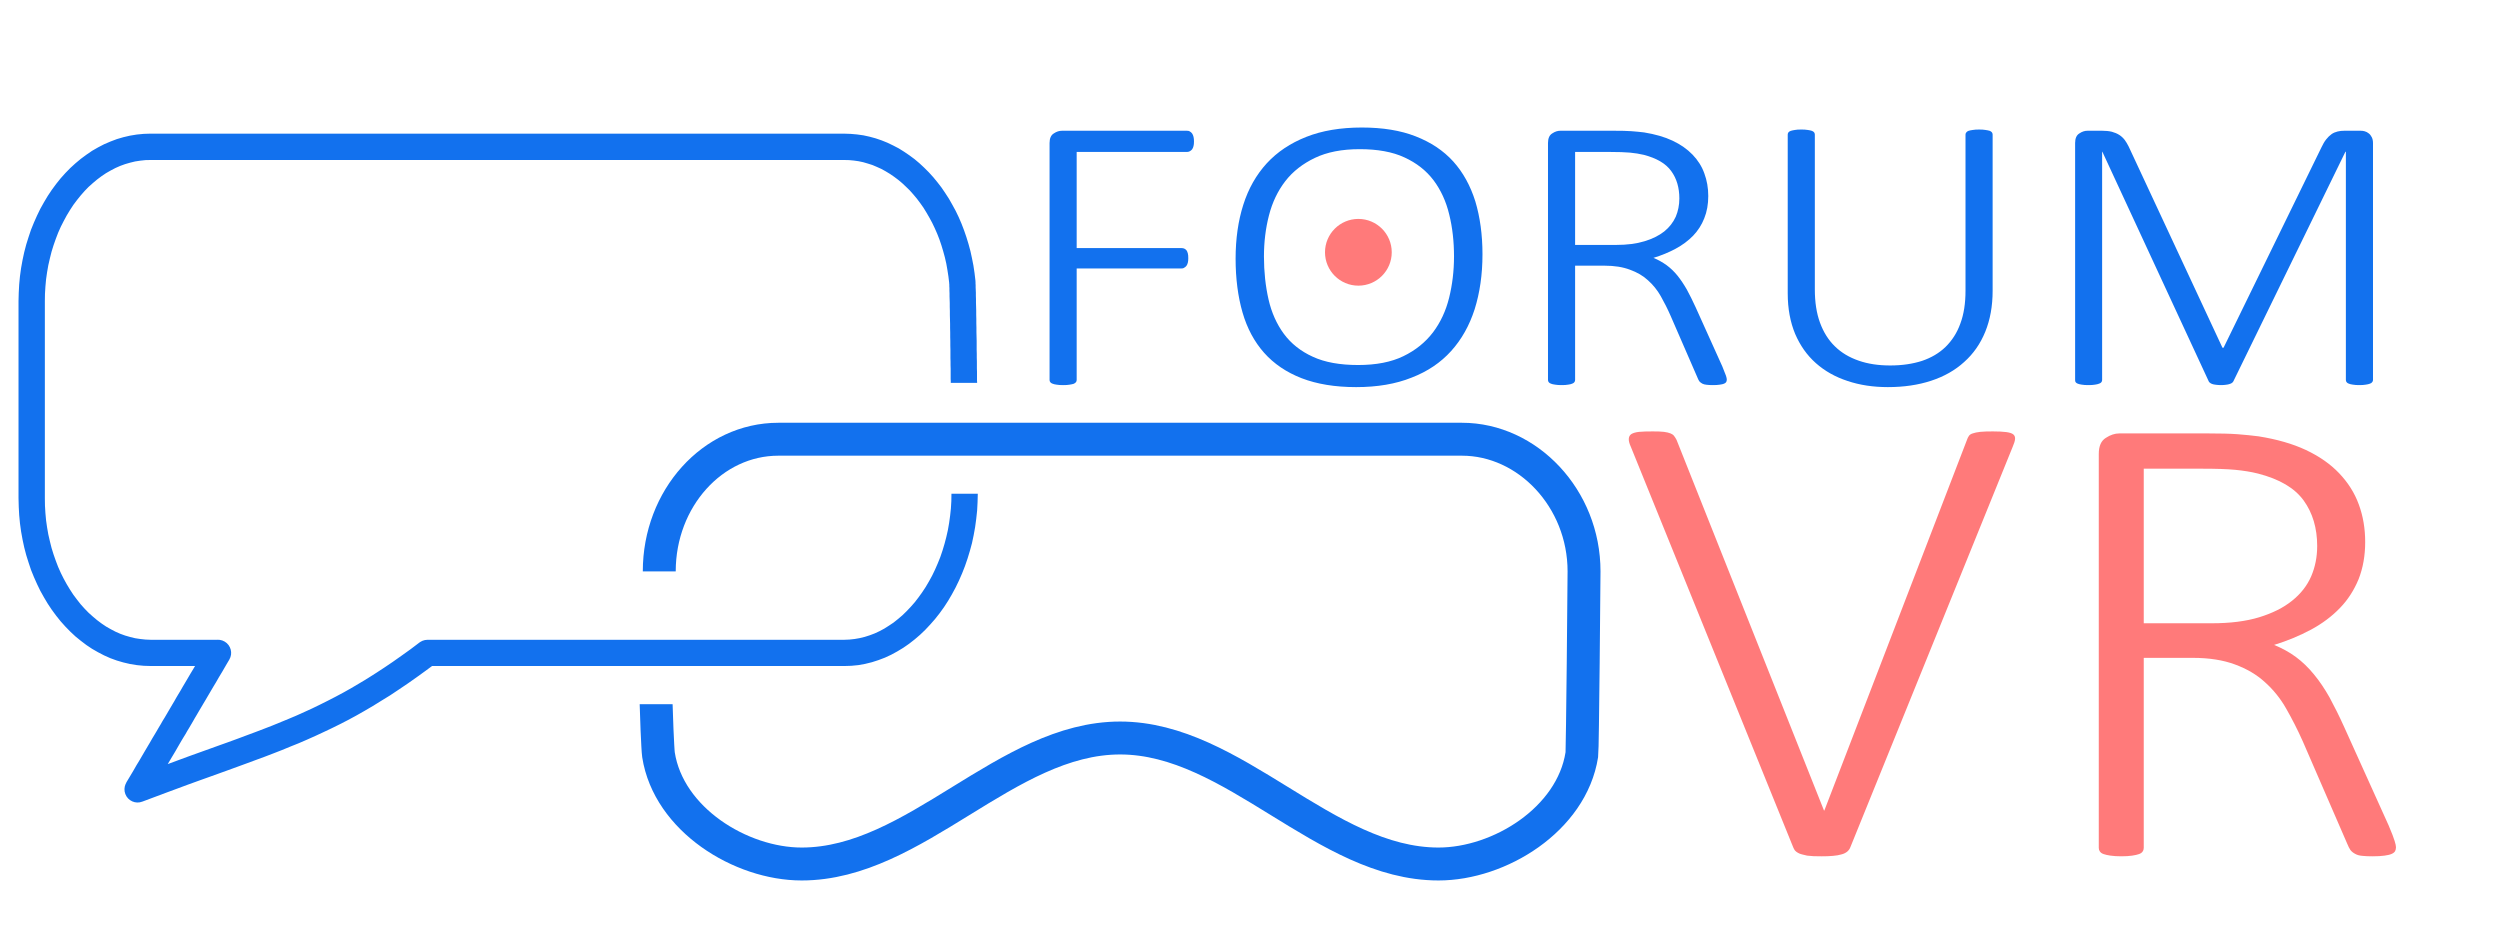 <?xml version="1.0" encoding="UTF-8"?> <!-- Creator: CorelDRAW 2019 (64-Bit) --> <svg xmlns="http://www.w3.org/2000/svg" xmlns:xlink="http://www.w3.org/1999/xlink" xml:space="preserve" width="224px" height="83px" style="shape-rendering:geometricPrecision; text-rendering:geometricPrecision; image-rendering:optimizeQuality; fill-rule:evenodd; clip-rule:evenodd" viewBox="0 0 224 82.53"> <defs> <style type="text/css"> <![CDATA[ .str0 {stroke:#1271EE;stroke-width:2.95;stroke-miterlimit:22.926} .fil1 {fill:none;fill-rule:nonzero} .fil2 {fill:#FF7A7A} .fil0 {fill:#1271EE;fill-rule:nonzero} .fil3 {fill:#FF7A7A;fill-rule:nonzero} ]]> </style> </defs> <g id="Слой_x0020_1">  <path class="fil0" d="M106.98 12.45c0,0.16 -0.01,0.29 -0.04,0.4 -0.03,0.12 -0.07,0.22 -0.13,0.3 -0.06,0.07 -0.13,0.13 -0.21,0.17 -0.07,0.04 -0.16,0.06 -0.25,0.06l-9.88 0 0 8.61 9.36 0c0.1,0 0.19,0.02 0.26,0.04 0.08,0.04 0.15,0.08 0.21,0.15 0.06,0.08 0.1,0.17 0.13,0.29 0.03,0.11 0.04,0.25 0.04,0.43 0,0.15 -0.01,0.28 -0.04,0.4 -0.03,0.12 -0.07,0.21 -0.13,0.29 -0.06,0.07 -0.13,0.13 -0.21,0.17 -0.07,0.05 -0.16,0.06 -0.26,0.06l-9.36 0 0 9.99c0,0.08 -0.02,0.13 -0.06,0.19 -0.05,0.06 -0.11,0.11 -0.2,0.15 -0.09,0.03 -0.22,0.06 -0.37,0.08 -0.15,0.03 -0.35,0.04 -0.59,0.04 -0.22,0 -0.42,-0.01 -0.58,-0.04 -0.15,-0.02 -0.28,-0.05 -0.37,-0.09 -0.09,-0.03 -0.16,-0.08 -0.2,-0.14 -0.04,-0.06 -0.06,-0.11 -0.06,-0.19l0 -21.23c0,-0.42 0.13,-0.71 0.38,-0.86 0.25,-0.17 0.49,-0.24 0.73,-0.24l11.2 0c0.09,0 0.18,0.01 0.25,0.06 0.08,0.04 0.15,0.1 0.21,0.18 0.06,0.08 0.1,0.19 0.13,0.31 0.03,0.12 0.04,0.26 0.04,0.42z"></path> <path id="1" class="fil0" d="M132.83 22.56c0,1.81 -0.24,3.44 -0.7,4.91 -0.47,1.46 -1.17,2.71 -2.11,3.75 -0.93,1.03 -2.11,1.83 -3.54,2.38 -1.42,0.57 -3.08,0.85 -4.97,0.85 -1.89,0 -3.52,-0.27 -4.89,-0.8 -1.36,-0.53 -2.48,-1.29 -3.36,-2.28 -0.87,-0.98 -1.52,-2.19 -1.93,-3.61 -0.41,-1.42 -0.62,-3.03 -0.62,-4.82 0,-1.77 0.23,-3.39 0.69,-4.83 0.46,-1.45 1.16,-2.68 2.1,-3.71 0.94,-1.02 2.12,-1.81 3.54,-2.37 1.41,-0.56 3.07,-0.84 4.98,-0.84 1.86,0 3.47,0.26 4.82,0.79 1.36,0.53 2.48,1.27 3.37,2.25 0.89,0.99 1.54,2.18 1.98,3.58 0.42,1.4 0.64,2.98 0.64,4.75zm-2.55 0.19c0,-1.34 -0.14,-2.6 -0.43,-3.77 -0.28,-1.17 -0.75,-2.19 -1.4,-3.06 -0.66,-0.87 -1.52,-1.55 -2.61,-2.05 -1.07,-0.5 -2.42,-0.74 -4.01,-0.74 -1.59,0 -2.92,0.26 -4.01,0.78 -1.09,0.52 -1.98,1.21 -2.66,2.09 -0.67,0.87 -1.16,1.89 -1.46,3.06 -0.3,1.16 -0.45,2.39 -0.45,3.69 0,1.37 0.14,2.65 0.41,3.84 0.27,1.18 0.73,2.21 1.37,3.08 0.65,0.88 1.52,1.57 2.6,2.06 1.08,0.5 2.43,0.74 4.06,0.74 1.61,0 2.96,-0.26 4.05,-0.79 1.1,-0.53 1.98,-1.25 2.66,-2.14 0.67,-0.89 1.15,-1.92 1.44,-3.09 0.29,-1.17 0.44,-2.41 0.44,-3.7z"></path> <path id="2" class="fil0" d="M154.72 33.78c0,0.08 -0.02,0.15 -0.05,0.21 -0.03,0.06 -0.09,0.1 -0.19,0.15 -0.09,0.04 -0.22,0.07 -0.38,0.09 -0.17,0.03 -0.38,0.04 -0.63,0.04 -0.22,0 -0.41,-0.01 -0.56,-0.03 -0.15,-0.01 -0.28,-0.05 -0.38,-0.1 -0.11,-0.06 -0.2,-0.13 -0.27,-0.21 -0.06,-0.09 -0.12,-0.21 -0.17,-0.34l-2.4 -5.52c-0.27,-0.62 -0.57,-1.21 -0.88,-1.76 -0.31,-0.55 -0.7,-1.03 -1.15,-1.43 -0.44,-0.41 -0.98,-0.72 -1.62,-0.95 -0.63,-0.24 -1.39,-0.36 -2.27,-0.36l-2.64 0 0 10.24c0,0.07 -0.02,0.13 -0.06,0.19 -0.04,0.06 -0.11,0.11 -0.2,0.14 -0.09,0.04 -0.21,0.07 -0.37,0.09 -0.15,0.03 -0.35,0.04 -0.58,0.04 -0.23,0 -0.42,-0.01 -0.58,-0.04 -0.16,-0.02 -0.29,-0.05 -0.38,-0.09 -0.09,-0.03 -0.16,-0.08 -0.2,-0.14 -0.04,-0.06 -0.06,-0.11 -0.06,-0.19l0 -21.23c0,-0.42 0.13,-0.71 0.38,-0.86 0.25,-0.17 0.49,-0.24 0.73,-0.24l4.8 0c0.63,0 1.15,0.01 1.57,0.04 0.41,0.03 0.79,0.07 1.13,0.11 0.98,0.16 1.83,0.4 2.55,0.74 0.72,0.34 1.32,0.76 1.8,1.26 0.47,0.49 0.83,1.05 1.05,1.68 0.23,0.62 0.35,1.29 0.35,2.02 0,0.74 -0.12,1.41 -0.36,2 -0.23,0.59 -0.57,1.11 -1,1.56 -0.44,0.45 -0.95,0.83 -1.56,1.16 -0.61,0.33 -1.27,0.6 -1.99,0.82 0.43,0.18 0.82,0.4 1.17,0.65 0.35,0.26 0.68,0.57 0.98,0.94 0.29,0.36 0.57,0.78 0.84,1.25 0.26,0.48 0.52,1 0.79,1.59l2.39 5.3c0.17,0.41 0.28,0.69 0.33,0.84 0.05,0.16 0.07,0.26 0.07,0.34zm-4.25 -16.23c0,-0.97 -0.24,-1.79 -0.73,-2.46 -0.49,-0.68 -1.31,-1.15 -2.45,-1.45 -0.38,-0.09 -0.8,-0.16 -1.24,-0.2 -0.45,-0.04 -1.04,-0.06 -1.76,-0.06l-3.16 0 0 8.33 3.67 0c0.99,0 1.84,-0.11 2.55,-0.33 0.71,-0.21 1.3,-0.51 1.77,-0.88 0.47,-0.38 0.8,-0.82 1.03,-1.32 0.21,-0.5 0.32,-1.05 0.32,-1.63z"></path> <path id="3" class="fil0" d="M178.54 25.81c0,1.38 -0.22,2.6 -0.66,3.68 -0.44,1.08 -1.07,1.98 -1.89,2.71 -0.81,0.74 -1.8,1.3 -2.96,1.68 -1.15,0.38 -2.45,0.57 -3.88,0.57 -1.31,0 -2.51,-0.18 -3.61,-0.55 -1.1,-0.36 -2.04,-0.89 -2.84,-1.6 -0.8,-0.71 -1.41,-1.58 -1.86,-2.63 -0.43,-1.04 -0.66,-2.25 -0.66,-3.62l0 -14.23c0,-0.07 0.02,-0.13 0.06,-0.19 0.04,-0.06 0.11,-0.1 0.21,-0.14 0.1,-0.03 0.23,-0.06 0.37,-0.08 0.14,-0.03 0.34,-0.04 0.58,-0.04 0.22,0 0.41,0.01 0.58,0.04 0.15,0.02 0.28,0.05 0.37,0.08 0.09,0.04 0.16,0.08 0.2,0.14 0.04,0.06 0.06,0.12 0.06,0.19l0 13.88c0,1.13 0.15,2.12 0.46,2.97 0.31,0.85 0.76,1.57 1.34,2.13 0.58,0.57 1.29,0.99 2.13,1.28 0.83,0.29 1.77,0.43 2.82,0.43 1.07,0 2.01,-0.14 2.85,-0.41 0.83,-0.28 1.53,-0.69 2.11,-1.25 0.58,-0.57 1.03,-1.26 1.33,-2.1 0.31,-0.83 0.46,-1.81 0.46,-2.93l0 -14c0,-0.07 0.02,-0.13 0.07,-0.19 0.04,-0.06 0.1,-0.1 0.19,-0.14 0.09,-0.03 0.22,-0.06 0.38,-0.08 0.16,-0.03 0.36,-0.04 0.58,-0.04 0.22,0 0.42,0.01 0.58,0.04 0.15,0.02 0.28,0.05 0.38,0.08 0.08,0.04 0.15,0.08 0.19,0.14 0.04,0.06 0.06,0.12 0.06,0.19l0 13.99z"></path> <path id="4" class="fil0" d="M212.62 33.81c0,0.08 -0.02,0.13 -0.07,0.19 -0.04,0.06 -0.1,0.11 -0.2,0.14 -0.1,0.04 -0.23,0.07 -0.38,0.09 -0.16,0.03 -0.35,0.04 -0.59,0.04 -0.21,0 -0.39,-0.01 -0.56,-0.04 -0.15,-0.02 -0.28,-0.05 -0.37,-0.09 -0.09,-0.03 -0.16,-0.08 -0.2,-0.14 -0.04,-0.06 -0.06,-0.11 -0.06,-0.19l0 -20.45 -0.04 0 -10.04 20.57c-0.02,0.05 -0.06,0.09 -0.11,0.13 -0.05,0.05 -0.13,0.08 -0.22,0.11 -0.09,0.03 -0.2,0.06 -0.33,0.07 -0.12,0.02 -0.27,0.03 -0.44,0.03 -0.18,0 -0.34,-0.01 -0.47,-0.03 -0.13,-0.01 -0.25,-0.04 -0.33,-0.07 -0.08,-0.03 -0.15,-0.06 -0.2,-0.11 -0.06,-0.04 -0.09,-0.08 -0.11,-0.13l-9.53 -20.57 -0.02 0 0 20.45c0,0.08 -0.02,0.13 -0.06,0.19 -0.04,0.06 -0.11,0.11 -0.21,0.14 -0.1,0.04 -0.22,0.07 -0.37,0.09 -0.16,0.03 -0.36,0.04 -0.61,0.04 -0.22,0 -0.41,-0.01 -0.57,-0.04 -0.15,-0.02 -0.27,-0.05 -0.37,-0.09 -0.08,-0.03 -0.15,-0.08 -0.19,-0.14 -0.03,-0.06 -0.04,-0.11 -0.04,-0.19l0 -21.23c0,-0.42 0.13,-0.71 0.38,-0.86 0.25,-0.17 0.49,-0.24 0.73,-0.24l1.31 0c0.33,0 0.62,0.03 0.87,0.09 0.25,0.07 0.47,0.16 0.66,0.28 0.19,0.12 0.35,0.27 0.49,0.45 0.13,0.18 0.25,0.37 0.36,0.6l8.4 18.02 0.1 0 8.77 -17.95c0.13,-0.28 0.27,-0.52 0.42,-0.71 0.16,-0.2 0.31,-0.35 0.48,-0.47 0.16,-0.12 0.35,-0.19 0.54,-0.24 0.18,-0.05 0.39,-0.07 0.62,-0.07l1.44 0c0.13,0 0.25,0.01 0.38,0.05 0.14,0.04 0.25,0.1 0.36,0.19 0.11,0.08 0.19,0.19 0.27,0.34 0.07,0.14 0.11,0.31 0.11,0.52l0 21.23z"></path> <g> <path class="fil0" d="M75.64 59.44l0 -2.35 0 0 0.47 -0.02 0.46 -0.05 0.46 -0.08 0.45 -0.11 0.44 -0.14 0.45 -0.17 0.43 -0.2 0.43 -0.23 0.41 -0.26 0.42 -0.28 0.4 -0.32 0.39 -0.33 0.38 -0.37 0.37 -0.39 0.36 -0.41 0.34 -0.44 0.33 -0.46 0.31 -0.47 0.3 -0.51 0.28 -0.51 0.26 -0.54 0.24 -0.55 0.23 -0.57 0.2 -0.59 0.18 -0.6 0.16 -0.61 0.14 -0.62 0.11 -0.63 0.09 -0.65 0.07 -0.65 0.04 -0.66 0.01 -0.67 2.36 0 -0.02 0.76 -0.04 0.76 -0.08 0.74 -0.1 0.74 -0.13 0.72 -0.15 0.71 -0.19 0.7 -0.21 0.69 -0.23 0.67 -0.26 0.66 -0.28 0.64 -0.3 0.62 -0.33 0.61 -0.34 0.58 -0.37 0.57 -0.39 0.54 -0.41 0.52 -0.43 0.49 -0.45 0.48 -0.46 0.44 -0.49 0.42 -0.5 0.39 -0.52 0.36 -0.53 0.32 -0.55 0.3 -0.56 0.26 -0.58 0.22 -0.59 0.19 -0.61 0.15 -0.61 0.11 -0.62 0.06 -0.64 0.02 0 0zm0 0c-0.65,0 -1.18,-0.52 -1.18,-1.18 0,-0.65 0.53,-1.17 1.18,-1.17l0 2.35zm-36.62 -0.23l-1.42 -1.89 0.71 -0.23 1.17 0 1.17 0 1.16 0 1.17 0 1.17 0 1.16 0 1.17 0 1.17 0 1.16 0 1.17 0 1.17 0 1.16 0 1.17 0 1.17 0 1.16 0 1.17 0 1.17 0 1.16 0 1.17 0 1.16 0 1.17 0 1.17 0 1.17 0 1.16 0 1.17 0 1.16 0 1.17 0 1.17 0 1.16 0 1.17 0 1.17 0 1.16 0 0 2.35 -1.16 0 -1.17 0 -1.17 0 -1.16 0 -1.17 0 -1.17 0 -1.16 0 -1.17 0 -1.16 0 -1.17 0 -1.17 0 -1.17 0 -1.16 0 -1.17 0 -1.16 0 -1.17 0 -1.17 0 -1.16 0 -1.17 0 -1.17 0 -1.16 0 -1.17 0 -1.17 0 -1.16 0 -1.17 0 -1.17 0 -1.16 0 -1.17 0 -1.17 0 -1.16 0 -1.17 0 -1.17 0 0.71 -0.23zm-0.71 0.23c-0.65,0 -1.18,-0.52 -1.18,-1.18 0,-0.65 0.53,-1.17 1.18,-1.17l0 2.35zm-27 10.45l2.04 1.2 -1.44 -1.7 1.08 -0.41 1.05 -0.39 1.01 -0.37 0.97 -0.36 0.95 -0.35 0.92 -0.33 0.89 -0.32 0.86 -0.31 0.84 -0.3 0.82 -0.3 0.8 -0.3 0.78 -0.29 0.76 -0.29 0.75 -0.29 0.73 -0.3 0.73 -0.3 0.71 -0.3 0.71 -0.32 0.7 -0.32 0.7 -0.34 0.7 -0.35 0.7 -0.36 0.71 -0.38 0.71 -0.4 0.71 -0.42 0.73 -0.44 0.74 -0.47 0.75 -0.49 0.77 -0.52 0.78 -0.55 0.81 -0.58 0.82 -0.62 1.42 1.89 -0.85 0.63 -0.83 0.6 -0.81 0.57 -0.8 0.54 -0.78 0.52 -0.78 0.48 -0.76 0.47 -0.75 0.44 -0.74 0.42 -0.74 0.4 -0.74 0.38 -0.73 0.36 -0.74 0.35 -0.73 0.34 -0.74 0.33 -0.74 0.32 -0.75 0.3 -0.75 0.31 -0.77 0.3 -0.78 0.3 -0.79 0.29 -0.81 0.3 -0.82 0.3 -0.85 0.31 -0.86 0.31 -0.89 0.32 -0.92 0.33 -0.94 0.34 -0.97 0.36 -1 0.37 -1.04 0.39 -1.07 0.4 -1.44 -1.7zm1.44 1.7c-0.6,0.24 -1.29,-0.07 -1.52,-0.68 -0.23,-0.6 0.07,-1.29 0.68,-1.52l0.84 2.2zm6.78 -12.15l0 -2.35 1.02 1.77 -0.33 0.56 -0.3 0.52 -0.29 0.48 -0.27 0.47 -0.26 0.43 -0.24 0.41 -0.23 0.39 -0.21 0.36 -0.21 0.35 -0.2 0.34 -0.19 0.32 -0.18 0.31 -0.18 0.3 -0.17 0.3 -0.17 0.29 -0.17 0.29 -0.17 0.28 -0.17 0.3 -0.18 0.29 -0.18 0.3 -0.18 0.31 -0.19 0.33 -0.19 0.33 -0.21 0.35 -0.22 0.37 -0.23 0.39 -0.24 0.41 -0.25 0.43 -0.27 0.46 -0.29 0.49 -0.31 0.52 -0.32 0.55 -2.04 -1.2 0.33 -0.55 0.31 -0.52 0.28 -0.49 0.28 -0.46 0.25 -0.43 0.24 -0.41 0.23 -0.39 0.22 -0.37 0.2 -0.35 0.2 -0.33 0.19 -0.32 0.18 -0.31 0.18 -0.3 0.17 -0.3 0.18 -0.29 0.17 -0.29 0.17 -0.29 0.17 -0.29 0.17 -0.29 0.18 -0.3 0.18 -0.32 0.19 -0.32 0.2 -0.33 0.2 -0.35 0.22 -0.37 0.23 -0.39 0.24 -0.41 0.26 -0.43 0.27 -0.46 0.28 -0.49 0.31 -0.52 0.33 -0.55 1.01 1.77zm-1.01 -1.77c0.33,-0.57 1.05,-0.75 1.61,-0.42 0.56,0.33 0.75,1.05 0.42,1.61l-2.03 -1.19zm-5.02 1.77l0 -2.35 0 0 0.19 0 0.19 0 0.19 0 0.19 0 0.18 0 0.19 0 0.19 0 0.19 0 0.19 0 0.19 0 0.19 0 0.18 0 0.19 0 0.19 0 0.19 0 0.19 0 0.19 0 0.18 0 0.19 0 0.19 0 0.19 0 0.19 0 0.19 0 0.18 0 0.19 0 0.19 0 0.19 0 0.19 0 0.19 0 0.19 0 0.18 0 0.19 0 0 2.35 -0.19 0 -0.18 0 -0.19 0 -0.19 0 -0.19 0 -0.19 0 -0.19 0 -0.19 0 -0.18 0 -0.19 0 -0.19 0 -0.19 0 -0.19 0 -0.19 0 -0.18 0 -0.19 0 -0.19 0 -0.19 0 -0.19 0 -0.19 0 -0.18 0 -0.19 0 -0.19 0 -0.19 0 -0.19 0 -0.19 0 -0.19 0 -0.18 0 -0.19 0 -0.19 0 -0.19 0 -0.19 0 0 0zm0 0c-0.65,0 -1.18,-0.52 -1.18,-1.18 0,-0.65 0.53,-1.17 1.18,-1.17l0 2.35zm-11.84 -15.02l2.36 0 0 0 0.01 0.66 0.04 0.66 0.06 0.65 0.09 0.63 0.11 0.63 0.14 0.61 0.15 0.6 0.18 0.58 0.2 0.57 0.21 0.55 0.24 0.54 0.26 0.52 0.27 0.49 0.29 0.48 0.3 0.46 0.33 0.44 0.33 0.42 0.35 0.39 0.36 0.37 0.38 0.34 0.38 0.32 0.4 0.3 0.4 0.27 0.42 0.24 0.42 0.22 0.43 0.19 0.44 0.16 0.45 0.13 0.45 0.11 0.46 0.07 0.46 0.05 0.47 0.02 0 2.35 -0.62 -0.02 -0.62 -0.06 -0.61 -0.1 -0.6 -0.14 -0.58 -0.17 -0.58 -0.21 -0.56 -0.25 -0.54 -0.28 -0.54 -0.31 -0.51 -0.34 -0.5 -0.38 -0.48 -0.39 -0.46 -0.43 -0.44 -0.45 -0.43 -0.48 -0.4 -0.5 -0.39 -0.53 -0.36 -0.54 -0.34 -0.57 -0.33 -0.59 -0.29 -0.6 -0.28 -0.63 -0.26 -0.64 -0.22 -0.66 -0.21 -0.67 -0.18 -0.69 -0.15 -0.7 -0.13 -0.72 -0.1 -0.73 -0.07 -0.74 -0.04 -0.74 -0.02 -0.76 0 0zm0 -17.66l2.36 0 0 0 0 1.23 0 1.1 0 0.98 0 0.86 0 0.76 0 0.66 0 0.57 0 0.5 0 0.42 0 0.36 0 0.32 0 0.26 0 0.24 0 0.2 0 0.19 0 0.18 0 0.18 0 0.19 0 0.21 0 0.23 0 0.27 0 0.31 0 0.36 0 0.43 0 0.49 0 0.57 0 0.66 0 0.76 0 0.86 0 0.98 0 1.1 0 1.23 -2.36 0 0 -1.23 0 -1.1 0 -0.98 0 -0.86 0 -0.76 0 -0.66 0 -0.57 0 -0.49 0 -0.43 0 -0.36 0 -0.31 0 -0.27 0 -0.23 0 -0.21 0 -0.19 0 -0.18 0 -0.18 0 -0.19 0 -0.2 0 -0.24 0 -0.26 0 -0.32 0 -0.36 0 -0.42 0 -0.5 0 -0.57 0 -0.66 0 -0.76 0 -0.86 0 -0.98 0 -1.1 0 -1.23 0 0zm0 0c0,-0.65 0.53,-1.18 1.18,-1.18 0.65,0 1.18,0.53 1.18,1.18l-2.36 0zm11.84 -15.02l0 2.36 0 0 -0.47 0.01 -0.46 0.05 -0.46 0.07 -0.45 0.11 -0.45 0.13 -0.44 0.16 -0.43 0.19 -0.42 0.22 -0.42 0.24 -0.4 0.27 -0.4 0.3 -0.38 0.32 -0.38 0.34 -0.36 0.37 -0.35 0.4 -0.33 0.41 -0.33 0.44 -0.3 0.46 -0.29 0.48 -0.27 0.5 -0.26 0.51 -0.24 0.54 -0.21 0.55 -0.2 0.57 -0.18 0.58 -0.15 0.6 -0.14 0.61 -0.11 0.63 -0.09 0.63 -0.06 0.65 -0.04 0.66 -0.01 0.66 -2.36 0 0.02 -0.75 0.04 -0.75 0.07 -0.74 0.1 -0.73 0.13 -0.72 0.15 -0.7 0.18 -0.69 0.21 -0.67 0.22 -0.66 0.26 -0.64 0.28 -0.63 0.29 -0.6 0.33 -0.59 0.34 -0.57 0.36 -0.54 0.39 -0.53 0.4 -0.5 0.43 -0.48 0.44 -0.45 0.46 -0.42 0.48 -0.4 0.5 -0.37 0.51 -0.35 0.54 -0.31 0.54 -0.28 0.56 -0.24 0.58 -0.22 0.58 -0.17 0.6 -0.14 0.61 -0.1 0.62 -0.06 0.62 -0.02 0 0zm0 0c0.65,0 1.18,0.53 1.18,1.18 0,0.65 -0.53,1.18 -1.18,1.18l0 -2.36zm62.14 0l0 2.36 0 0 -1.94 0 -1.94 0 -1.94 0 -1.94 0 -1.95 0 -1.94 0 -1.94 0 -1.94 0 -1.94 0 -1.94 0 -1.95 0 -1.94 0 -1.94 0 -1.94 0 -1.94 0 -1.95 0 -1.94 0 -1.94 0 -1.94 0 -1.94 0 -1.95 0 -1.94 0 -1.94 0 -1.94 0 -1.94 0 -1.95 0 -1.94 0 -1.94 0 -1.94 0 -1.94 0 -1.95 0 -1.94 0 0 -2.36 1.94 0 1.95 0 1.94 0 1.94 0 1.94 0 1.94 0 1.95 0 1.94 0 1.94 0 1.94 0 1.94 0 1.95 0 1.94 0 1.94 0 1.94 0 1.94 0 1.95 0 1.94 0 1.94 0 1.94 0 1.94 0 1.95 0 1.94 0 1.94 0 1.94 0 1.94 0 1.94 0 1.95 0 1.94 0 1.94 0 1.94 0 1.94 0 0 0zm0 0c0.65,0 1.18,0.53 1.18,1.18 0,0.65 -0.53,1.18 -1.18,1.18l0 -2.36zm11.76 13.17l-2.35 0.22 0 0 -0.07 -0.59 -0.09 -0.58 -0.1 -0.57 -0.13 -0.57 -0.15 -0.55 -0.16 -0.53 -0.18 -0.53 -0.2 -0.51 -0.22 -0.5 -0.23 -0.48 -0.25 -0.46 -0.26 -0.45 -0.27 -0.44 -0.29 -0.41 -0.3 -0.4 -0.32 -0.38 -0.32 -0.36 -0.34 -0.33 -0.34 -0.32 -0.36 -0.3 -0.36 -0.27 -0.38 -0.26 -0.38 -0.23 -0.38 -0.21 -0.4 -0.18 -0.4 -0.17 -0.41 -0.13 -0.41 -0.12 -0.42 -0.09 -0.42 -0.06 -0.43 -0.04 -0.44 -0.01 0 -2.36 0.58 0.02 0.57 0.05 0.57 0.08 0.55 0.12 0.55 0.15 0.53 0.18 0.52 0.21 0.52 0.25 0.5 0.26 0.48 0.3 0.47 0.32 0.46 0.34 0.44 0.37 0.43 0.4 0.41 0.41 0.4 0.44 0.37 0.45 0.37 0.48 0.34 0.5 0.33 0.51 0.3 0.53 0.3 0.55 0.27 0.56 0.25 0.58 0.23 0.6 0.21 0.61 0.19 0.62 0.17 0.63 0.14 0.64 0.13 0.66 0.1 0.67 0.08 0.68 0 0zm0 0c0.06,0.64 -0.41,1.22 -1.06,1.28 -0.65,0.07 -1.23,-0.41 -1.29,-1.06l2.35 -0.22zm0.15 9.16l-2.36 0 0 -0.07 0 -0.11 -0.01 -0.16 0 -0.18 0 -0.22 0 -0.25 0 -0.28 -0.01 -0.3 0 -0.32 -0.01 -0.34 0 -0.36 0 -0.37 -0.01 -0.38 0 -0.39 -0.01 -0.39 0 -0.4 -0.01 -0.39 0 -0.39 -0.01 -0.39 -0.01 -0.38 0 -0.37 -0.01 -0.36 0 -0.34 -0.01 -0.32 -0.01 -0.29 0 -0.28 -0.01 -0.24 0 -0.22 -0.01 -0.18 0 -0.14 -0.01 -0.1 0 -0.03 2.35 -0.22 0.01 0.12 0 0.13 0.01 0.16 0 0.2 0.01 0.22 0.01 0.25 0 0.28 0.01 0.3 0 0.32 0.01 0.34 0.01 0.36 0 0.37 0.01 0.38 0 0.39 0.01 0.4 0 0.39 0.01 0.4 0.01 0.39 0 0.39 0 0.38 0.01 0.38 0 0.35 0.01 0.34 0 0.33 0 0.3 0.01 0.27 0 0.25 0 0.23 0 0.19 0 0.15 0.01 0.12 0 0.08z"></path> </g> <path class="fil1 str0" d="M59.07 50.96c0,-6.54 4.78,-11.84 10.67,-11.84 10.29,0 20.58,0 30.62,0 10.04,0 20.34,0 30.63,0 5.88,0 10.94,5.3 10.94,11.84 0,0.47 -0.13,15.98 -0.2,16.43 -0.91,5.8 -7.38,9.79 -12.84,9.79 -10.21,0 -18.32,-11.29 -28.53,-11.29 -10.21,0 -18.32,11.29 -28.53,11.29 -5.46,0 -11.93,-3.99 -12.83,-9.79 -0.07,-0.45 -0.21,-4.06 -0.21,-4.53"></path> <circle class="fil2" cx="121.71" cy="22.37" r="2.99"></circle> <path class="fil3" d="M165.79 75.68c-0.06,0.16 -0.16,0.29 -0.29,0.4 -0.13,0.1 -0.3,0.19 -0.51,0.24 -0.2,0.06 -0.46,0.11 -0.75,0.13 -0.31,0.03 -0.63,0.04 -1.01,0.04 -0.26,0 -0.51,0 -0.72,-0.01 -0.22,-0.01 -0.41,-0.03 -0.59,-0.05 -0.17,-0.04 -0.33,-0.07 -0.46,-0.11 -0.14,-0.03 -0.25,-0.08 -0.36,-0.14 -0.11,-0.06 -0.2,-0.13 -0.27,-0.21 -0.06,-0.08 -0.11,-0.17 -0.16,-0.29l-14.55 -35.89c-0.14,-0.3 -0.19,-0.53 -0.18,-0.71 0.01,-0.19 0.09,-0.33 0.24,-0.43 0.16,-0.09 0.38,-0.16 0.69,-0.19 0.31,-0.03 0.71,-0.04 1.22,-0.04 0.41,0 0.75,0.01 1,0.04 0.24,0.03 0.44,0.08 0.59,0.14 0.13,0.05 0.25,0.13 0.32,0.23 0.08,0.1 0.15,0.22 0.22,0.35l13.21 33.21 0.03 0 12.78 -33.21c0.04,-0.13 0.1,-0.25 0.17,-0.35 0.06,-0.1 0.18,-0.18 0.34,-0.23 0.17,-0.06 0.4,-0.11 0.68,-0.14 0.29,-0.03 0.66,-0.04 1.13,-0.04 0.5,0 0.91,0.02 1.2,0.06 0.3,0.04 0.51,0.11 0.62,0.2 0.13,0.1 0.18,0.24 0.17,0.41 -0.01,0.17 -0.08,0.4 -0.21,0.7l-14.55 35.89z"></path> <path id="1" class="fil3" d="M214.68 75.68c0,0.14 -0.03,0.25 -0.08,0.35 -0.06,0.1 -0.16,0.18 -0.32,0.25 -0.15,0.07 -0.37,0.11 -0.63,0.15 -0.29,0.04 -0.63,0.06 -1.05,0.06 -0.37,0 -0.68,-0.01 -0.93,-0.04 -0.26,-0.02 -0.47,-0.08 -0.63,-0.17 -0.18,-0.09 -0.33,-0.21 -0.44,-0.35 -0.1,-0.15 -0.2,-0.34 -0.29,-0.57l-3.98 -9.17c-0.46,-1.03 -0.96,-2.01 -1.48,-2.92 -0.52,-0.92 -1.16,-1.71 -1.91,-2.38 -0.74,-0.68 -1.63,-1.2 -2.69,-1.59 -1.05,-0.39 -2.3,-0.59 -3.77,-0.59l-4.4 0 0 17.03c0,0.11 -0.03,0.22 -0.1,0.32 -0.06,0.1 -0.18,0.18 -0.32,0.23 -0.16,0.06 -0.36,0.1 -0.62,0.14 -0.26,0.04 -0.58,0.06 -0.97,0.06 -0.37,0 -0.7,-0.02 -0.97,-0.06 -0.25,-0.04 -0.47,-0.08 -0.62,-0.14 -0.15,-0.05 -0.26,-0.13 -0.33,-0.23 -0.07,-0.1 -0.1,-0.2 -0.1,-0.32l0 -35.3c0,-0.71 0.21,-1.18 0.63,-1.44 0.41,-0.27 0.81,-0.4 1.21,-0.4l7.98 0c1.05,0 1.91,0.02 2.61,0.07 0.68,0.05 1.32,0.12 1.88,0.19 1.63,0.26 3.04,0.66 4.24,1.22 1.21,0.57 2.2,1.26 2.99,2.09 0.78,0.82 1.38,1.75 1.76,2.8 0.38,1.03 0.57,2.15 0.57,3.36 0,1.23 -0.2,2.34 -0.59,3.33 -0.4,0.97 -0.95,1.84 -1.67,2.58 -0.72,0.75 -1.59,1.4 -2.59,1.94 -1.01,0.54 -2.11,1 -3.31,1.37 0.72,0.3 1.37,0.65 1.95,1.08 0.58,0.43 1.12,0.95 1.61,1.55 0.5,0.6 0.97,1.3 1.41,2.08 0.43,0.8 0.87,1.67 1.31,2.65l3.98 8.81c0.29,0.69 0.47,1.15 0.54,1.4 0.08,0.26 0.12,0.44 0.12,0.56zm-7.06 -26.99c0,-1.61 -0.41,-2.97 -1.21,-4.08 -0.82,-1.13 -2.18,-1.92 -4.08,-2.41 -0.63,-0.16 -1.33,-0.27 -2.06,-0.34 -0.76,-0.07 -1.73,-0.1 -2.93,-0.1l-5.26 0 0 13.85 6.11 0c1.65,0 3.06,-0.18 4.24,-0.54 1.17,-0.36 2.16,-0.85 2.93,-1.47 0.79,-0.63 1.35,-1.35 1.72,-2.19 0.36,-0.84 0.54,-1.74 0.54,-2.72z"></path> </g> </svg> 
